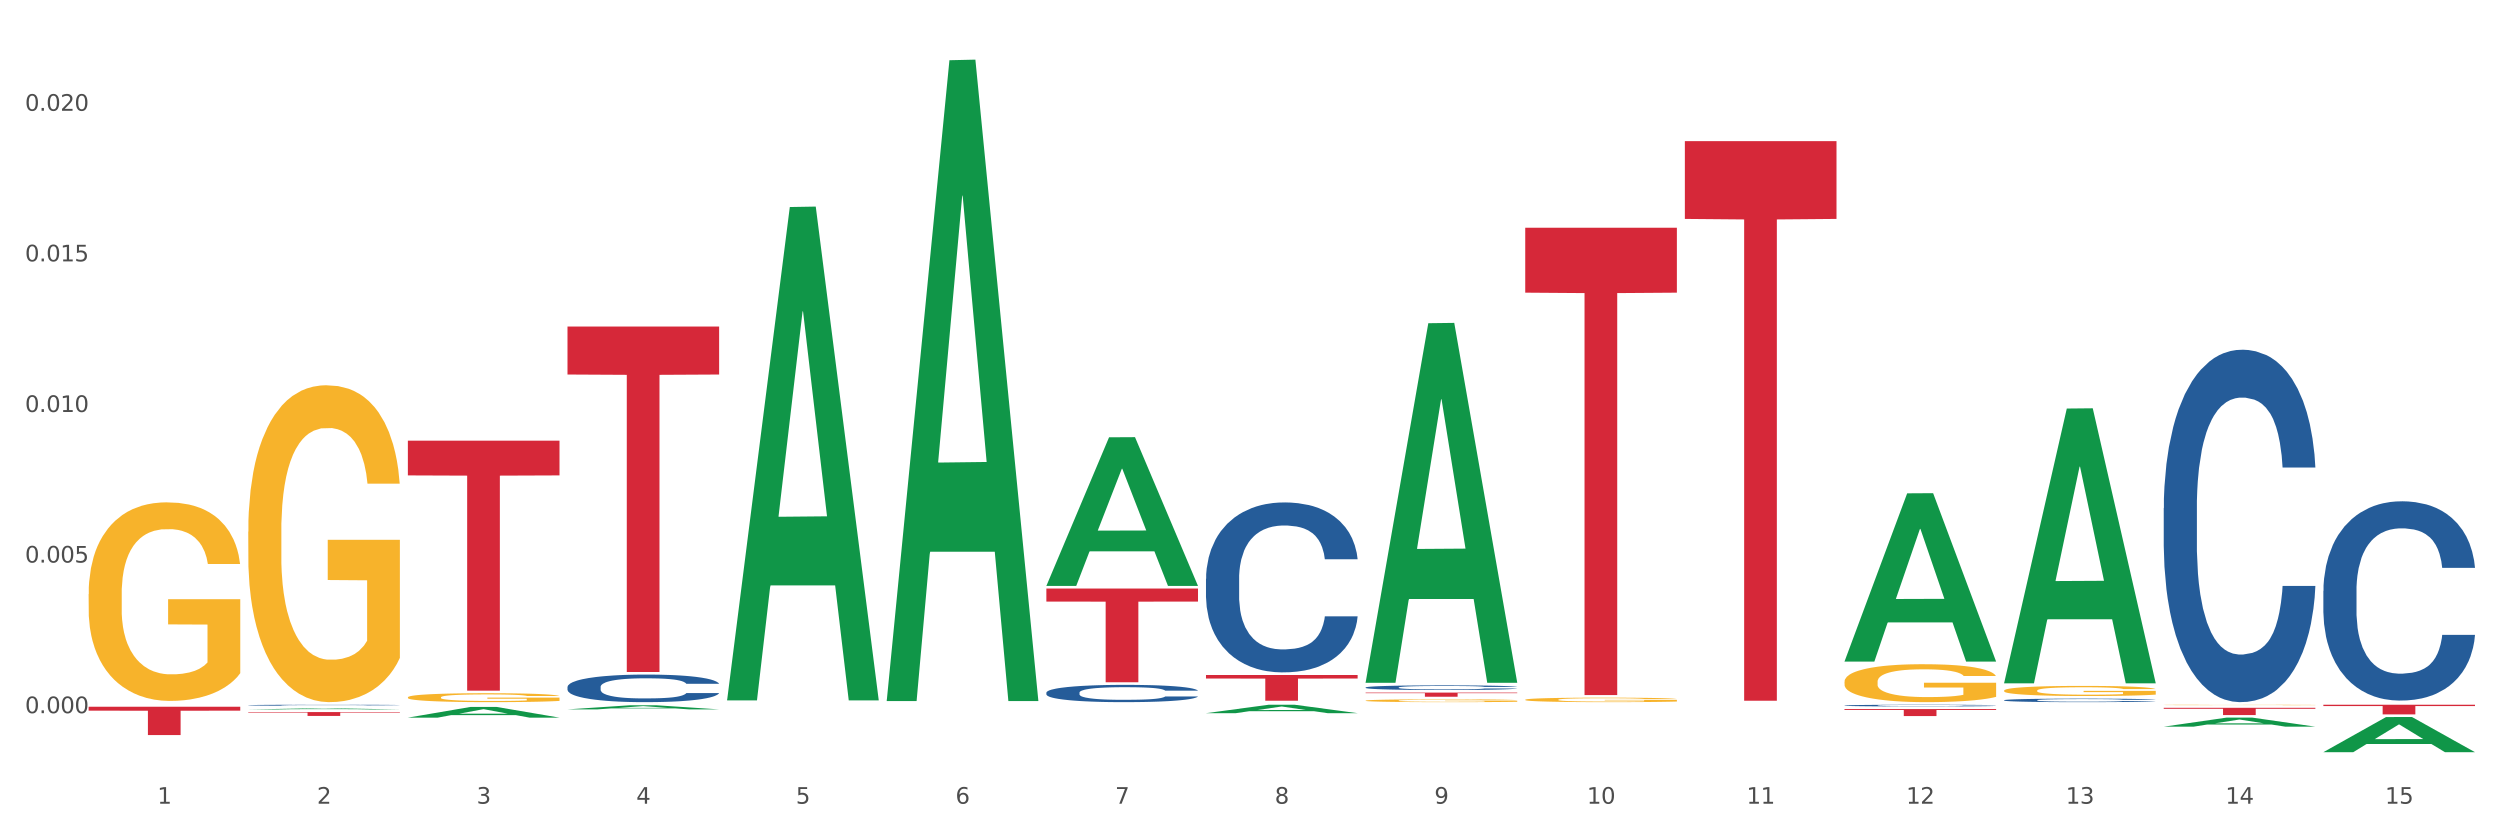 <?xml version="1.0" encoding="utf-8" standalone="no"?>
<!DOCTYPE svg PUBLIC "-//W3C//DTD SVG 1.1//EN"
  "http://www.w3.org/Graphics/SVG/1.1/DTD/svg11.dtd">
<svg xmlns:xlink="http://www.w3.org/1999/xlink" width="1080pt" height="360pt" viewBox="0 0 1080 360" xmlns="http://www.w3.org/2000/svg" version="1.1">
 <rect x="0" y="0" width="1080" height="360" fill="#333333" stroke="none"/>
 <defs>
  <style type="text/css">*{stroke-linejoin: round; stroke-linecap: butt}</style>
 </defs>
 <g id="figure_1">
  <g id="patch_1">
   <path d="M 0 360 
L 1080 360 
L 1080 0 
L 0 0 
z
" style="fill: #ffffff; stroke: #ffffff; stroke-linejoin: miter"/>
  </g>
  <g id="axes_1">
   <g id="matplotlib.axis_1">
    <g id="xtick_1">
     <g id="text_1">
      <!-- 1 -->
      <g style="fill: #4d4d4d" transform="translate(67.984 347.204) scale(0.096 -0.096)">
       <defs>
        <path id="DejaVuSans-31" d="M 794 531 
L 1825 531 
L 1825 4091 
L 703 3866 
L 703 4441 
L 1819 4666 
L 2450 4666 
L 2450 531 
L 3481 531 
L 3481 0 
L 794 0 
L 794 531 
z
" transform="scale(0.016)"/>
       </defs>
       <use xlink:href="#DejaVuSans-31"/>
      </g>
     </g>
    </g>
    <g id="xtick_2">
     <g id="text_2">
      <!-- 2 -->
      <g style="fill: #4d4d4d" transform="translate(136.942 347.204) scale(0.096 -0.096)">
       <defs>
        <path id="DejaVuSans-32" d="M 1228 531 
L 3431 531 
L 3431 0 
L 469 0 
L 469 531 
Q 828 903 1448 1529 
Q 2069 2156 2228 2338 
Q 2531 2678 2651 2914 
Q 2772 3150 2772 3378 
Q 2772 3750 2511 3984 
Q 2250 4219 1831 4219 
Q 1534 4219 1204 4116 
Q 875 4013 500 3803 
L 500 4441 
Q 881 4594 1212 4672 
Q 1544 4750 1819 4750 
Q 2544 4750 2975 4387 
Q 3406 4025 3406 3419 
Q 3406 3131 3298 2873 
Q 3191 2616 2906 2266 
Q 2828 2175 2409 1742 
Q 1991 1309 1228 531 
z
" transform="scale(0.016)"/>
       </defs>
       <use xlink:href="#DejaVuSans-32"/>
      </g>
     </g>
    </g>
    <g id="xtick_3">
     <g id="text_3">
      <!-- 3 -->
      <g style="fill: #4d4d4d" transform="translate(205.899 347.204) scale(0.096 -0.096)">
       <defs>
        <path id="DejaVuSans-33" d="M 2597 2516 
Q 3050 2419 3304 2112 
Q 3559 1806 3559 1356 
Q 3559 666 3084 287 
Q 2609 -91 1734 -91 
Q 1441 -91 1130 -33 
Q 819 25 488 141 
L 488 750 
Q 750 597 1062 519 
Q 1375 441 1716 441 
Q 2309 441 2620 675 
Q 2931 909 2931 1356 
Q 2931 1769 2642 2001 
Q 2353 2234 1838 2234 
L 1294 2234 
L 1294 2753 
L 1863 2753 
Q 2328 2753 2575 2939 
Q 2822 3125 2822 3475 
Q 2822 3834 2567 4026 
Q 2313 4219 1838 4219 
Q 1578 4219 1281 4162 
Q 984 4106 628 3988 
L 628 4550 
Q 988 4650 1302 4700 
Q 1616 4750 1894 4750 
Q 2613 4750 3031 4423 
Q 3450 4097 3450 3541 
Q 3450 3153 3228 2886 
Q 3006 2619 2597 2516 
z
" transform="scale(0.016)"/>
       </defs>
       <use xlink:href="#DejaVuSans-33"/>
      </g>
     </g>
    </g>
    <g id="xtick_4">
     <g id="text_4">
      <!-- 4 -->
      <g style="fill: #4d4d4d" transform="translate(274.857 347.204) scale(0.096 -0.096)">
       <defs>
        <path id="DejaVuSans-34" d="M 2419 4116 
L 825 1625 
L 2419 1625 
L 2419 4116 
z
M 2253 4666 
L 3047 4666 
L 3047 1625 
L 3713 1625 
L 3713 1100 
L 3047 1100 
L 3047 0 
L 2419 0 
L 2419 1100 
L 313 1100 
L 313 1709 
L 2253 4666 
z
" transform="scale(0.016)"/>
       </defs>
       <use xlink:href="#DejaVuSans-34"/>
      </g>
     </g>
    </g>
    <g id="xtick_5">
     <g id="text_5">
      <!-- 5 -->
      <g style="fill: #4d4d4d" transform="translate(343.815 347.204) scale(0.096 -0.096)">
       <defs>
        <path id="DejaVuSans-35" d="M 691 4666 
L 3169 4666 
L 3169 4134 
L 1269 4134 
L 1269 2991 
Q 1406 3038 1543 3061 
Q 1681 3084 1819 3084 
Q 2600 3084 3056 2656 
Q 3513 2228 3513 1497 
Q 3513 744 3044 326 
Q 2575 -91 1722 -91 
Q 1428 -91 1123 -41 
Q 819 9 494 109 
L 494 744 
Q 775 591 1075 516 
Q 1375 441 1709 441 
Q 2250 441 2565 725 
Q 2881 1009 2881 1497 
Q 2881 1984 2565 2268 
Q 2250 2553 1709 2553 
Q 1456 2553 1204 2497 
Q 953 2441 691 2322 
L 691 4666 
z
" transform="scale(0.016)"/>
       </defs>
       <use xlink:href="#DejaVuSans-35"/>
      </g>
     </g>
    </g>
    <g id="xtick_6">
     <g id="text_6">
      <!-- 6 -->
      <g style="fill: #4d4d4d" transform="translate(412.772 347.204) scale(0.096 -0.096)">
       <defs>
        <path id="DejaVuSans-36" d="M 2113 2584 
Q 1688 2584 1439 2293 
Q 1191 2003 1191 1497 
Q 1191 994 1439 701 
Q 1688 409 2113 409 
Q 2538 409 2786 701 
Q 3034 994 3034 1497 
Q 3034 2003 2786 2293 
Q 2538 2584 2113 2584 
z
M 3366 4563 
L 3366 3988 
Q 3128 4100 2886 4159 
Q 2644 4219 2406 4219 
Q 1781 4219 1451 3797 
Q 1122 3375 1075 2522 
Q 1259 2794 1537 2939 
Q 1816 3084 2150 3084 
Q 2853 3084 3261 2657 
Q 3669 2231 3669 1497 
Q 3669 778 3244 343 
Q 2819 -91 2113 -91 
Q 1303 -91 875 529 
Q 447 1150 447 2328 
Q 447 3434 972 4092 
Q 1497 4750 2381 4750 
Q 2619 4750 2861 4703 
Q 3103 4656 3366 4563 
z
" transform="scale(0.016)"/>
       </defs>
       <use xlink:href="#DejaVuSans-36"/>
      </g>
     </g>
    </g>
    <g id="xtick_7">
     <g id="text_7">
      <!-- 7 -->
      <g style="fill: #4d4d4d" transform="translate(481.73 347.204) scale(0.096 -0.096)">
       <defs>
        <path id="DejaVuSans-37" d="M 525 4666 
L 3525 4666 
L 3525 4397 
L 1831 0 
L 1172 0 
L 2766 4134 
L 525 4134 
L 525 4666 
z
" transform="scale(0.016)"/>
       </defs>
       <use xlink:href="#DejaVuSans-37"/>
      </g>
     </g>
    </g>
    <g id="xtick_8">
     <g id="text_8">
      <!-- 8 -->
      <g style="fill: #4d4d4d" transform="translate(550.688 347.204) scale(0.096 -0.096)">
       <defs>
        <path id="DejaVuSans-38" d="M 2034 2216 
Q 1584 2216 1326 1975 
Q 1069 1734 1069 1313 
Q 1069 891 1326 650 
Q 1584 409 2034 409 
Q 2484 409 2743 651 
Q 3003 894 3003 1313 
Q 3003 1734 2745 1975 
Q 2488 2216 2034 2216 
z
M 1403 2484 
Q 997 2584 770 2862 
Q 544 3141 544 3541 
Q 544 4100 942 4425 
Q 1341 4750 2034 4750 
Q 2731 4750 3128 4425 
Q 3525 4100 3525 3541 
Q 3525 3141 3298 2862 
Q 3072 2584 2669 2484 
Q 3125 2378 3379 2068 
Q 3634 1759 3634 1313 
Q 3634 634 3220 271 
Q 2806 -91 2034 -91 
Q 1263 -91 848 271 
Q 434 634 434 1313 
Q 434 1759 690 2068 
Q 947 2378 1403 2484 
z
M 1172 3481 
Q 1172 3119 1398 2916 
Q 1625 2713 2034 2713 
Q 2441 2713 2670 2916 
Q 2900 3119 2900 3481 
Q 2900 3844 2670 4047 
Q 2441 4250 2034 4250 
Q 1625 4250 1398 4047 
Q 1172 3844 1172 3481 
z
" transform="scale(0.016)"/>
       </defs>
       <use xlink:href="#DejaVuSans-38"/>
      </g>
     </g>
    </g>
    <g id="xtick_9">
     <g id="text_9">
      <!-- 9 -->
      <g style="fill: #4d4d4d" transform="translate(619.645 347.204) scale(0.096 -0.096)">
       <defs>
        <path id="DejaVuSans-39" d="M 703 97 
L 703 672 
Q 941 559 1184 500 
Q 1428 441 1663 441 
Q 2288 441 2617 861 
Q 2947 1281 2994 2138 
Q 2813 1869 2534 1725 
Q 2256 1581 1919 1581 
Q 1219 1581 811 2004 
Q 403 2428 403 3163 
Q 403 3881 828 4315 
Q 1253 4750 1959 4750 
Q 2769 4750 3195 4129 
Q 3622 3509 3622 2328 
Q 3622 1225 3098 567 
Q 2575 -91 1691 -91 
Q 1453 -91 1209 -44 
Q 966 3 703 97 
z
M 1959 2075 
Q 2384 2075 2632 2365 
Q 2881 2656 2881 3163 
Q 2881 3666 2632 3958 
Q 2384 4250 1959 4250 
Q 1534 4250 1286 3958 
Q 1038 3666 1038 3163 
Q 1038 2656 1286 2365 
Q 1534 2075 1959 2075 
z
" transform="scale(0.016)"/>
       </defs>
       <use xlink:href="#DejaVuSans-39"/>
      </g>
     </g>
    </g>
    <g id="xtick_10">
     <g id="text_10">
      <!-- 10 -->
      <g style="fill: #4d4d4d" transform="translate(685.549 347.204) scale(0.096 -0.096)">
       <defs>
        <path id="DejaVuSans-30" d="M 2034 4250 
Q 1547 4250 1301 3770 
Q 1056 3291 1056 2328 
Q 1056 1369 1301 889 
Q 1547 409 2034 409 
Q 2525 409 2770 889 
Q 3016 1369 3016 2328 
Q 3016 3291 2770 3770 
Q 2525 4250 2034 4250 
z
M 2034 4750 
Q 2819 4750 3233 4129 
Q 3647 3509 3647 2328 
Q 3647 1150 3233 529 
Q 2819 -91 2034 -91 
Q 1250 -91 836 529 
Q 422 1150 422 2328 
Q 422 3509 836 4129 
Q 1250 4750 2034 4750 
z
" transform="scale(0.016)"/>
       </defs>
       <use xlink:href="#DejaVuSans-31"/>
       <use xlink:href="#DejaVuSans-30" transform="translate(63.623 0)"/>
      </g>
     </g>
    </g>
    <g id="xtick_11">
     <g id="text_11">
      <!-- 11 -->
      <g style="fill: #4d4d4d" transform="translate(754.506 347.204) scale(0.096 -0.096)">
       <use xlink:href="#DejaVuSans-31"/>
       <use xlink:href="#DejaVuSans-31" transform="translate(63.623 0)"/>
      </g>
     </g>
    </g>
    <g id="xtick_12">
     <g id="text_12">
      <!-- 12 -->
      <g style="fill: #4d4d4d" transform="translate(823.464 347.204) scale(0.096 -0.096)">
       <use xlink:href="#DejaVuSans-31"/>
       <use xlink:href="#DejaVuSans-32" transform="translate(63.623 0)"/>
      </g>
     </g>
    </g>
    <g id="xtick_13">
     <g id="text_13">
      <!-- 13 -->
      <g style="fill: #4d4d4d" transform="translate(892.422 347.204) scale(0.096 -0.096)">
       <use xlink:href="#DejaVuSans-31"/>
       <use xlink:href="#DejaVuSans-33" transform="translate(63.623 0)"/>
      </g>
     </g>
    </g>
    <g id="xtick_14">
     <g id="text_14">
      <!-- 14 -->
      <g style="fill: #4d4d4d" transform="translate(961.379 347.204) scale(0.096 -0.096)">
       <use xlink:href="#DejaVuSans-31"/>
       <use xlink:href="#DejaVuSans-34" transform="translate(63.623 0)"/>
      </g>
     </g>
    </g>
    <g id="xtick_15">
     <g id="text_15">
      <!-- 15 -->
      <g style="fill: #4d4d4d" transform="translate(1030.337 347.204) scale(0.096 -0.096)">
       <use xlink:href="#DejaVuSans-31"/>
       <use xlink:href="#DejaVuSans-35" transform="translate(63.623 0)"/>
      </g>
     </g>
    </g>
    <g id="xtick_16"/>
    <g id="xtick_17"/>
    <g id="xtick_18"/>
    <g id="xtick_19"/>
    <g id="xtick_20"/>
    <g id="xtick_21"/>
    <g id="xtick_22"/>
    <g id="xtick_23"/>
    <g id="xtick_24"/>
    <g id="xtick_25"/>
    <g id="xtick_26"/>
    <g id="xtick_27"/>
    <g id="xtick_28"/>
    <g id="xtick_29"/>
   </g>
   <g id="matplotlib.axis_2">
    <g id="ytick_1">
     <g id="text_16">
      <!-- 0.000 -->
      <g style="fill: #4d4d4d" transform="translate(10.8 308.092) scale(0.096 -0.096)">
       <defs>
        <path id="DejaVuSans-2e" d="M 684 794 
L 1344 794 
L 1344 0 
L 684 0 
L 684 794 
z
" transform="scale(0.016)"/>
       </defs>
       <use xlink:href="#DejaVuSans-30"/>
       <use xlink:href="#DejaVuSans-2e" transform="translate(63.623 0)"/>
       <use xlink:href="#DejaVuSans-30" transform="translate(95.41 0)"/>
       <use xlink:href="#DejaVuSans-30" transform="translate(159.033 0)"/>
       <use xlink:href="#DejaVuSans-30" transform="translate(222.656 0)"/>
      </g>
     </g>
    </g>
    <g id="ytick_2">
     <g id="text_17">
      <!-- 0.005 -->
      <g style="fill: #4d4d4d" transform="translate(10.8 243.032) scale(0.096 -0.096)">
       <use xlink:href="#DejaVuSans-30"/>
       <use xlink:href="#DejaVuSans-2e" transform="translate(63.623 0)"/>
       <use xlink:href="#DejaVuSans-30" transform="translate(95.41 0)"/>
       <use xlink:href="#DejaVuSans-30" transform="translate(159.033 0)"/>
       <use xlink:href="#DejaVuSans-35" transform="translate(222.656 0)"/>
      </g>
     </g>
    </g>
    <g id="ytick_3">
     <g id="text_18">
      <!-- 0.010 -->
      <g style="fill: #4d4d4d" transform="translate(10.8 177.972) scale(0.096 -0.096)">
       <use xlink:href="#DejaVuSans-30"/>
       <use xlink:href="#DejaVuSans-2e" transform="translate(63.623 0)"/>
       <use xlink:href="#DejaVuSans-30" transform="translate(95.41 0)"/>
       <use xlink:href="#DejaVuSans-31" transform="translate(159.033 0)"/>
       <use xlink:href="#DejaVuSans-30" transform="translate(222.656 0)"/>
      </g>
     </g>
    </g>
    <g id="ytick_4">
     <g id="text_19">
      <!-- 0.015 -->
      <g style="fill: #4d4d4d" transform="translate(10.8 112.912) scale(0.096 -0.096)">
       <use xlink:href="#DejaVuSans-30"/>
       <use xlink:href="#DejaVuSans-2e" transform="translate(63.623 0)"/>
       <use xlink:href="#DejaVuSans-30" transform="translate(95.41 0)"/>
       <use xlink:href="#DejaVuSans-31" transform="translate(159.033 0)"/>
       <use xlink:href="#DejaVuSans-35" transform="translate(222.656 0)"/>
      </g>
     </g>
    </g>
    <g id="ytick_5">
     <g id="text_20">
      <!-- 0.020 -->
      <g style="fill: #4d4d4d" transform="translate(10.8 47.852) scale(0.096 -0.096)">
       <use xlink:href="#DejaVuSans-30"/>
       <use xlink:href="#DejaVuSans-2e" transform="translate(63.623 0)"/>
       <use xlink:href="#DejaVuSans-30" transform="translate(95.41 0)"/>
       <use xlink:href="#DejaVuSans-32" transform="translate(159.033 0)"/>
       <use xlink:href="#DejaVuSans-30" transform="translate(222.656 0)"/>
      </g>
     </g>
    </g>
    <g id="ytick_6"/>
    <g id="ytick_7"/>
    <g id="ytick_8"/>
    <g id="ytick_9"/>
   </g>
   <g id="PolyCollection_1">
    <path d="M 107.241 306.483 
L 107.308 306.483 
L 134.323 306.005 
L 145.533 306.005 
L 172.75 306.484 
L 159.784 306.484 
L 153.908 306.372 
L 126.016 306.372 
L 125.813 306.374 
L 120.14 306.484 
L 107.241 306.484 
L 107.241 306.483 
L 129.527 306.306 
L 150.396 306.305 
L 140.063 306.107 
L 139.928 306.106 
L 139.793 306.108 
L 129.46 306.305 
L 129.527 306.306 
L 107.241 306.483 
z
" clip-path="url(#pf096a91c5f)" style="fill: #109648"/>
    <path d="M 107.241 229.687 
L 107.318 229.562 
L 107.318 225.061 
L 107.473 221.185 
L 108.246 211.808 
L 109.406 204.056 
L 110.257 199.93 
L 111.108 196.554 
L 112.113 193.178 
L 113.351 189.677 
L 115.594 184.551 
L 116.986 181.925 
L 118.687 179.175 
L 121.781 175.174 
L 124.024 172.923 
L 126.344 171.048 
L 130.134 168.797 
L 132.609 167.797 
L 135.239 167.047 
L 138.41 166.547 
L 140.808 166.422 
L 146.067 166.797 
L 150.553 167.922 
L 152.719 168.797 
L 155.503 170.298 
L 156.972 171.298 
L 159.37 173.298 
L 161.845 175.924 
L 163.547 178.174 
L 166.099 182.426 
L 168.032 186.677 
L 169.811 191.928 
L 170.74 195.554 
L 171.436 198.93 
L 172.054 202.806 
L 172.673 208.932 
L 158.751 208.932 
L 158.21 204.556 
L 157.359 200.43 
L 156.122 196.429 
L 155.039 193.928 
L 153.183 190.803 
L 151.481 188.802 
L 149.702 187.302 
L 147.537 186.051 
L 145.835 185.426 
L 143.437 184.926 
L 138.719 185.051 
L 135.548 186.051 
L 133.383 187.302 
L 131.991 188.427 
L 130.753 189.677 
L 129.361 191.428 
L 127.737 194.053 
L 126.576 196.429 
L 125.416 199.43 
L 124.488 202.43 
L 123.637 205.931 
L 122.941 209.682 
L 122.4 213.558 
L 121.936 218.309 
L 121.549 226.186 
L 121.549 243.316 
L 121.704 247.191 
L 122.091 252.318 
L 122.555 256.194 
L 123.328 260.82 
L 124.024 263.946 
L 125.339 268.447 
L 126.809 272.198 
L 127.969 274.573 
L 129.129 276.574 
L 131.14 279.324 
L 133.383 281.575 
L 135.316 282.95 
L 137.946 284.201 
L 139.725 284.701 
L 141.272 284.951 
L 145.062 284.951 
L 147.769 284.576 
L 150.785 283.7 
L 153.105 282.575 
L 155.039 281.2 
L 157.204 278.949 
L 158.597 276.824 
L 158.597 250.692 
L 141.581 250.567 
L 141.581 233.188 
L 172.75 233.188 
L 172.75 284.201 
L 171.436 286.826 
L 169.966 289.202 
L 168.419 291.327 
L 166.099 293.953 
L 163.315 296.454 
L 160.84 298.204 
L 158.21 299.704 
L 155.116 301.08 
L 151.094 302.33 
L 148.619 302.83 
L 145.526 303.205 
L 141.89 303.33 
L 138.719 303.08 
L 135.626 302.455 
L 132.377 301.33 
L 129.206 299.704 
L 126.809 298.079 
L 124.411 296.079 
L 121.859 293.453 
L 119.848 290.952 
L 118.301 288.702 
L 116.599 285.826 
L 114.743 282.075 
L 113.351 278.699 
L 112.113 275.198 
L 110.798 270.697 
L 109.87 266.821 
L 108.942 261.945 
L 108.401 258.319 
L 107.782 252.693 
L 107.318 244.816 
L 107.241 229.687 
z
" clip-path="url(#pf096a91c5f)" style="fill: #f7b32b"/>
    <path d="M 176.198 301.253 
L 176.276 301.25 
L 176.276 301.123 
L 176.43 301.014 
L 177.204 300.749 
L 178.364 300.531 
L 179.215 300.414 
L 180.065 300.319 
L 181.071 300.224 
L 182.308 300.125 
L 184.551 299.981 
L 185.944 299.907 
L 187.645 299.829 
L 190.739 299.716 
L 192.982 299.653 
L 195.302 299.6 
L 199.092 299.536 
L 201.567 299.508 
L 204.197 299.487 
L 207.368 299.473 
L 209.765 299.469 
L 215.025 299.48 
L 219.511 299.512 
L 221.676 299.536 
L 224.461 299.579 
L 225.93 299.607 
L 228.328 299.663 
L 230.803 299.737 
L 232.504 299.801 
L 235.057 299.921 
L 236.99 300.041 
L 238.769 300.189 
L 239.697 300.291 
L 240.393 300.386 
L 241.012 300.495 
L 241.631 300.668 
L 227.709 300.668 
L 227.168 300.545 
L 226.317 300.428 
L 225.079 300.316 
L 223.996 300.245 
L 222.14 300.157 
L 220.439 300.1 
L 218.66 300.058 
L 216.494 300.023 
L 214.793 300.005 
L 212.395 299.991 
L 207.677 299.995 
L 204.506 300.023 
L 202.34 300.058 
L 200.948 300.09 
L 199.711 300.125 
L 198.319 300.175 
L 196.694 300.249 
L 195.534 300.316 
L 194.374 300.4 
L 193.446 300.485 
L 192.595 300.584 
L 191.899 300.689 
L 191.358 300.799 
L 190.894 300.933 
L 190.507 301.155 
L 190.507 301.638 
L 190.662 301.747 
L 191.048 301.892 
L 191.512 302.001 
L 192.286 302.131 
L 192.982 302.22 
L 194.297 302.347 
L 195.766 302.452 
L 196.926 302.519 
L 198.086 302.576 
L 200.097 302.653 
L 202.34 302.717 
L 204.274 302.756 
L 206.904 302.791 
L 208.683 302.805 
L 210.229 302.812 
L 214.019 302.812 
L 216.726 302.801 
L 219.743 302.777 
L 222.063 302.745 
L 223.996 302.706 
L 226.162 302.643 
L 227.554 302.583 
L 227.554 301.846 
L 210.539 301.842 
L 210.539 301.352 
L 241.708 301.352 
L 241.708 302.791 
L 240.393 302.865 
L 238.924 302.932 
L 237.377 302.992 
L 235.057 303.066 
L 232.272 303.136 
L 229.797 303.186 
L 227.168 303.228 
L 224.074 303.267 
L 220.052 303.302 
L 217.577 303.316 
L 214.483 303.327 
L 210.848 303.33 
L 207.677 303.323 
L 204.583 303.306 
L 201.335 303.274 
L 198.164 303.228 
L 195.766 303.182 
L 193.369 303.126 
L 190.816 303.052 
L 188.805 302.981 
L 187.258 302.918 
L 185.557 302.837 
L 183.701 302.731 
L 182.308 302.636 
L 181.071 302.537 
L 179.756 302.41 
L 178.828 302.301 
L 177.9 302.163 
L 177.358 302.061 
L 176.74 301.902 
L 176.276 301.68 
L 176.198 301.253 
z
" clip-path="url(#pf096a91c5f)" style="fill: #f7b32b"/>
    <path d="M 658.902 302.283 
L 658.979 302.281 
L 658.979 302.217 
L 659.134 302.162 
L 659.907 302.029 
L 661.068 301.919 
L 661.918 301.86 
L 662.769 301.812 
L 663.775 301.764 
L 665.012 301.714 
L 667.255 301.641 
L 668.647 301.604 
L 670.349 301.565 
L 673.442 301.508 
L 675.685 301.476 
L 678.006 301.449 
L 681.796 301.417 
L 684.271 301.403 
L 686.9 301.392 
L 690.071 301.385 
L 692.469 301.383 
L 697.728 301.389 
L 702.214 301.405 
L 704.38 301.417 
L 707.164 301.439 
L 708.634 301.453 
L 711.031 301.481 
L 713.506 301.519 
L 715.208 301.551 
L 717.76 301.611 
L 719.694 301.671 
L 721.473 301.746 
L 722.401 301.798 
L 723.097 301.846 
L 723.716 301.901 
L 724.334 301.988 
L 710.413 301.988 
L 709.871 301.926 
L 709.02 301.867 
L 707.783 301.81 
L 706.7 301.775 
L 704.844 301.73 
L 703.142 301.702 
L 701.363 301.68 
L 699.198 301.663 
L 697.496 301.654 
L 695.099 301.647 
L 690.381 301.648 
L 687.21 301.663 
L 685.044 301.68 
L 683.652 301.696 
L 682.414 301.714 
L 681.022 301.739 
L 679.398 301.776 
L 678.238 301.81 
L 677.078 301.853 
L 676.149 301.895 
L 675.299 301.945 
L 674.603 301.999 
L 674.061 302.054 
L 673.597 302.121 
L 673.21 302.233 
L 673.21 302.477 
L 673.365 302.532 
L 673.752 302.605 
L 674.216 302.66 
L 674.989 302.726 
L 675.685 302.77 
L 677 302.834 
L 678.47 302.888 
L 679.63 302.921 
L 680.79 302.95 
L 682.801 302.989 
L 685.044 303.021 
L 686.978 303.041 
L 689.607 303.058 
L 691.386 303.065 
L 692.933 303.069 
L 696.723 303.069 
L 699.43 303.064 
L 702.446 303.051 
L 704.767 303.035 
L 706.7 303.016 
L 708.866 302.984 
L 710.258 302.953 
L 710.258 302.582 
L 693.242 302.58 
L 693.242 302.333 
L 724.412 302.333 
L 724.412 303.058 
L 723.097 303.096 
L 721.627 303.129 
L 720.08 303.16 
L 717.76 303.197 
L 714.976 303.233 
L 712.501 303.257 
L 709.871 303.279 
L 706.777 303.298 
L 702.756 303.316 
L 700.281 303.323 
L 697.187 303.329 
L 693.552 303.33 
L 690.381 303.327 
L 687.287 303.318 
L 684.039 303.302 
L 680.867 303.279 
L 678.47 303.256 
L 676.072 303.227 
L 673.52 303.19 
L 671.509 303.154 
L 669.962 303.122 
L 668.26 303.081 
L 666.404 303.028 
L 665.012 302.98 
L 663.775 302.93 
L 662.46 302.866 
L 661.532 302.811 
L 660.603 302.742 
L 660.062 302.69 
L 659.443 302.61 
L 658.979 302.498 
L 658.902 302.283 
z
" clip-path="url(#pf096a91c5f)" style="fill: #f7b32b"/>
    <path d="M 796.817 294.513 
L 796.895 294.498 
L 796.895 293.959 
L 797.049 293.495 
L 797.823 292.373 
L 798.983 291.445 
L 799.834 290.951 
L 800.684 290.546 
L 801.69 290.142 
L 802.927 289.723 
L 805.17 289.109 
L 806.563 288.795 
L 808.264 288.466 
L 811.358 287.987 
L 813.601 287.717 
L 815.921 287.493 
L 819.711 287.223 
L 822.186 287.103 
L 824.816 287.014 
L 827.987 286.954 
L 830.384 286.939 
L 835.644 286.984 
L 840.129 287.118 
L 842.295 287.223 
L 845.079 287.403 
L 846.549 287.523 
L 848.947 287.762 
L 851.422 288.076 
L 853.123 288.346 
L 855.676 288.855 
L 857.609 289.364 
L 859.388 289.993 
L 860.316 290.427 
L 861.012 290.831 
L 861.631 291.295 
L 862.25 292.028 
L 848.328 292.028 
L 847.786 291.504 
L 846.936 291.011 
L 845.698 290.531 
L 844.615 290.232 
L 842.759 289.858 
L 841.058 289.618 
L 839.279 289.439 
L 837.113 289.289 
L 835.412 289.214 
L 833.014 289.154 
L 828.296 289.169 
L 825.125 289.289 
L 822.959 289.439 
L 821.567 289.573 
L 820.33 289.723 
L 818.937 289.933 
L 817.313 290.247 
L 816.153 290.531 
L 814.993 290.891 
L 814.065 291.25 
L 813.214 291.669 
L 812.518 292.118 
L 811.977 292.582 
L 811.512 293.151 
L 811.126 294.094 
L 811.126 296.145 
L 811.28 296.609 
L 811.667 297.223 
L 812.131 297.687 
L 812.905 298.241 
L 813.601 298.615 
L 814.916 299.154 
L 816.385 299.603 
L 817.545 299.887 
L 818.705 300.127 
L 820.716 300.456 
L 822.959 300.726 
L 824.893 300.89 
L 827.523 301.04 
L 829.301 301.1 
L 830.848 301.13 
L 834.638 301.13 
L 837.345 301.085 
L 840.362 300.98 
L 842.682 300.845 
L 844.615 300.681 
L 846.781 300.411 
L 848.173 300.157 
L 848.173 297.028 
L 831.158 297.013 
L 831.158 294.932 
L 862.327 294.932 
L 862.327 301.04 
L 861.012 301.354 
L 859.543 301.639 
L 857.996 301.893 
L 855.676 302.208 
L 852.891 302.507 
L 850.416 302.717 
L 847.786 302.896 
L 844.693 303.061 
L 840.671 303.211 
L 838.196 303.27 
L 835.102 303.315 
L 831.467 303.33 
L 828.296 303.3 
L 825.202 303.226 
L 821.954 303.091 
L 818.783 302.896 
L 816.385 302.702 
L 813.987 302.462 
L 811.435 302.148 
L 809.424 301.848 
L 807.877 301.579 
L 806.176 301.235 
L 804.32 300.786 
L 802.927 300.381 
L 801.69 299.962 
L 800.375 299.423 
L 799.447 298.959 
L 798.519 298.375 
L 797.977 297.941 
L 797.359 297.268 
L 796.895 296.325 
L 796.817 294.513 
z
" clip-path="url(#pf096a91c5f)" style="fill: #f7b32b"/>
    <path d="M 865.775 298.332 
L 865.852 298.328 
L 865.852 298.184 
L 866.007 298.06 
L 866.78 297.76 
L 867.941 297.513 
L 868.791 297.381 
L 869.642 297.273 
L 870.648 297.165 
L 871.885 297.053 
L 874.128 296.889 
L 875.52 296.805 
L 877.222 296.717 
L 880.315 296.589 
L 882.558 296.517 
L 884.879 296.457 
L 888.669 296.385 
L 891.144 296.353 
L 893.773 296.329 
L 896.944 296.313 
L 899.342 296.309 
L 904.601 296.321 
L 909.087 296.357 
L 911.253 296.385 
L 914.037 296.433 
L 915.507 296.465 
L 917.904 296.529 
L 920.379 296.613 
L 922.081 296.685 
L 924.633 296.821 
L 926.567 296.957 
L 928.346 297.125 
L 929.274 297.241 
L 929.97 297.349 
L 930.589 297.473 
L 931.207 297.668 
L 917.286 297.668 
L 916.744 297.529 
L 915.893 297.397 
L 914.656 297.269 
L 913.573 297.189 
L 911.717 297.089 
L 910.015 297.025 
L 908.236 296.977 
L 906.071 296.937 
L 904.369 296.917 
L 901.972 296.901 
L 897.254 296.905 
L 894.083 296.937 
L 891.917 296.977 
L 890.525 297.013 
L 889.287 297.053 
L 887.895 297.109 
L 886.271 297.193 
L 885.111 297.269 
L 883.951 297.365 
L 883.022 297.461 
L 882.172 297.573 
L 881.476 297.692 
L 880.934 297.816 
L 880.47 297.968 
L 880.083 298.22 
L 880.083 298.768 
L 880.238 298.892 
L 880.625 299.056 
L 881.089 299.179 
L 881.862 299.327 
L 882.558 299.427 
L 883.873 299.571 
L 885.343 299.691 
L 886.503 299.767 
L 887.663 299.831 
L 889.674 299.919 
L 891.917 299.991 
L 893.851 300.035 
L 896.48 300.075 
L 898.259 300.091 
L 899.806 300.099 
L 903.596 300.099 
L 906.303 300.087 
L 909.319 300.059 
L 911.639 300.023 
L 913.573 299.979 
L 915.739 299.907 
L 917.131 299.839 
L 917.131 299.004 
L 900.115 299 
L 900.115 298.444 
L 931.285 298.444 
L 931.285 300.075 
L 929.97 300.159 
L 928.5 300.235 
L 926.953 300.303 
L 924.633 300.387 
L 921.849 300.467 
L 919.374 300.523 
L 916.744 300.571 
L 913.65 300.615 
L 909.629 300.655 
L 907.154 300.67 
L 904.06 300.682 
L 900.425 300.686 
L 897.254 300.678 
L 894.16 300.659 
L 890.911 300.623 
L 887.74 300.571 
L 885.343 300.519 
L 882.945 300.455 
L 880.393 300.371 
L 878.382 300.291 
L 876.835 300.219 
L 875.133 300.127 
L 873.277 300.007 
L 871.885 299.899 
L 870.648 299.787 
L 869.333 299.643 
L 868.405 299.519 
L 867.476 299.363 
L 866.935 299.247 
L 866.316 299.068 
L 865.852 298.816 
L 865.775 298.332 
z
" clip-path="url(#pf096a91c5f)" style="fill: #f7b32b"/>
    <path d="M 934.733 304.538 
L 934.81 304.537 
L 934.81 304.531 
L 934.965 304.525 
L 935.738 304.512 
L 936.898 304.5 
L 937.749 304.494 
L 938.6 304.489 
L 939.605 304.484 
L 940.843 304.479 
L 943.086 304.472 
L 944.478 304.468 
L 946.179 304.464 
L 949.273 304.458 
L 951.516 304.455 
L 953.836 304.452 
L 957.626 304.449 
L 960.101 304.447 
L 962.731 304.446 
L 965.902 304.445 
L 968.3 304.445 
L 973.559 304.446 
L 978.045 304.447 
L 980.21 304.449 
L 982.995 304.451 
L 984.464 304.452 
L 986.862 304.455 
L 989.337 304.459 
L 991.038 304.462 
L 993.591 304.468 
L 995.524 304.475 
L 997.303 304.482 
L 998.231 304.488 
L 998.928 304.493 
L 999.546 304.498 
L 1000.165 304.507 
L 986.243 304.507 
L 985.702 304.501 
L 984.851 304.495 
L 983.614 304.489 
L 982.531 304.485 
L 980.674 304.481 
L 978.973 304.478 
L 977.194 304.476 
L 975.028 304.474 
L 973.327 304.473 
L 970.929 304.472 
L 966.211 304.472 
L 963.04 304.474 
L 960.875 304.476 
L 959.482 304.477 
L 958.245 304.479 
L 956.853 304.482 
L 955.229 304.486 
L 954.068 304.489 
L 952.908 304.493 
L 951.98 304.498 
L 951.129 304.503 
L 950.433 304.508 
L 949.892 304.514 
L 949.428 304.521 
L 949.041 304.533 
L 949.041 304.558 
L 949.196 304.563 
L 949.582 304.571 
L 950.047 304.576 
L 950.82 304.583 
L 951.516 304.588 
L 952.831 304.594 
L 954.3 304.6 
L 955.461 304.603 
L 956.621 304.606 
L 958.632 304.61 
L 960.875 304.614 
L 962.808 304.616 
L 965.438 304.617 
L 967.217 304.618 
L 968.764 304.619 
L 972.553 304.619 
L 975.26 304.618 
L 978.277 304.617 
L 980.597 304.615 
L 982.531 304.613 
L 984.696 304.61 
L 986.089 304.607 
L 986.089 304.568 
L 969.073 304.568 
L 969.073 304.543 
L 1000.242 304.543 
L 1000.242 304.617 
L 998.928 304.621 
L 997.458 304.625 
L 995.911 304.628 
L 993.591 304.632 
L 990.806 304.635 
L 988.331 304.638 
L 985.702 304.64 
L 982.608 304.642 
L 978.586 304.644 
L 976.111 304.645 
L 973.017 304.645 
L 969.382 304.645 
L 966.211 304.645 
L 963.118 304.644 
L 959.869 304.643 
L 956.698 304.64 
L 954.3 304.638 
L 951.903 304.635 
L 949.35 304.631 
L 947.34 304.627 
L 945.793 304.624 
L 944.091 304.62 
L 942.235 304.614 
L 940.843 304.609 
L 939.605 304.604 
L 938.29 304.598 
L 937.362 304.592 
L 936.434 304.585 
L 935.893 304.58 
L 935.274 304.571 
L 934.81 304.56 
L 934.733 304.538 
z
" clip-path="url(#pf096a91c5f)" style="fill: #f7b32b"/>
    <path d="M 176.198 190.367 
L 241.708 190.367 
L 241.708 205.374 
L 215.939 205.475 
L 215.939 298.355 
L 201.812 298.355 
L 201.812 205.475 
L 176.198 205.374 
L 176.198 190.469 
L 176.198 190.367 
z
" clip-path="url(#pf096a91c5f)" style="fill: #d62839"/>
    <path d="M 107.241 307.599 
L 172.75 307.599 
L 172.75 307.832 
L 146.981 307.833 
L 146.981 309.274 
L 132.855 309.274 
L 132.855 307.833 
L 107.241 307.832 
L 107.241 307.6 
L 107.241 307.599 
z
" clip-path="url(#pf096a91c5f)" style="fill: #d62839"/>
    <path d="M 38.283 305.318 
L 103.793 305.318 
L 103.793 307.016 
L 78.024 307.028 
L 78.024 317.537 
L 63.897 317.537 
L 63.897 307.028 
L 38.283 307.016 
L 38.283 305.33 
L 38.283 305.318 
z
" clip-path="url(#pf096a91c5f)" style="fill: #d62839"/>
    <path d="M 107.241 304.645 
L 107.318 304.645 
L 107.318 304.633 
L 107.55 304.618 
L 108.402 304.589 
L 109.486 304.568 
L 111.345 304.543 
L 112.351 304.532 
L 113.668 304.52 
L 116.378 304.501 
L 119.475 304.485 
L 121.644 304.476 
L 123.27 304.47 
L 126.909 304.46 
L 129 304.456 
L 131.168 304.452 
L 133.026 304.45 
L 136.124 304.447 
L 138.602 304.445 
L 141.467 304.445 
L 143.867 304.445 
L 147.042 304.447 
L 151.688 304.452 
L 153.469 304.455 
L 155.87 304.46 
L 158.348 304.466 
L 160.361 304.473 
L 162.684 304.482 
L 165.084 304.494 
L 167.407 304.51 
L 169.034 304.524 
L 170.35 304.539 
L 171.511 304.557 
L 172.363 304.577 
L 172.75 304.594 
L 158.58 304.594 
L 158.193 304.579 
L 157.418 304.563 
L 156.644 304.552 
L 155.792 304.543 
L 154.476 304.532 
L 153.314 304.526 
L 151.378 304.518 
L 149.597 304.513 
L 148.126 304.511 
L 146.345 304.508 
L 142.551 304.506 
L 139.841 304.506 
L 138.137 304.506 
L 136.046 304.508 
L 134.265 304.511 
L 132.175 304.516 
L 130.549 304.521 
L 128.922 304.528 
L 127.993 304.533 
L 126.599 304.542 
L 125.67 304.55 
L 124.431 304.562 
L 123.734 304.571 
L 122.495 304.594 
L 121.953 304.611 
L 121.721 304.623 
L 121.566 304.636 
L 121.566 304.7 
L 122.031 304.728 
L 122.418 304.74 
L 123.037 304.754 
L 124.199 304.772 
L 125.902 304.789 
L 127.683 304.802 
L 129.155 304.81 
L 130.549 304.815 
L 131.942 304.82 
L 133.646 304.824 
L 135.04 304.826 
L 137.13 304.829 
L 139.608 304.83 
L 141.544 304.83 
L 145.493 304.828 
L 147.274 304.826 
L 148.978 304.823 
L 150.836 304.819 
L 152.308 304.814 
L 153.159 304.81 
L 154.553 304.802 
L 155.637 304.794 
L 156.567 304.785 
L 157.186 304.777 
L 157.883 304.765 
L 158.425 304.751 
L 158.58 304.743 
L 172.75 304.743 
L 172.441 304.758 
L 171.899 304.772 
L 170.815 304.791 
L 169.963 304.802 
L 168.646 304.816 
L 167.253 304.827 
L 165.317 304.84 
L 163.536 304.849 
L 161.677 304.857 
L 159.664 304.865 
L 156.025 304.875 
L 154.708 304.878 
L 151.92 304.883 
L 149.752 304.885 
L 146.577 304.888 
L 143.325 304.89 
L 139.918 304.89 
L 136.898 304.889 
L 133.568 304.887 
L 131.478 304.885 
L 129.155 304.881 
L 126.444 304.875 
L 123.889 304.868 
L 121.489 304.86 
L 119.243 304.851 
L 117.152 304.84 
L 114.442 304.823 
L 112.429 304.806 
L 110.958 304.79 
L 109.951 304.776 
L 108.944 304.759 
L 108.402 304.748 
L 107.55 304.719 
L 107.241 304.693 
L 107.241 304.645 
z
" clip-path="url(#pf096a91c5f)" style="fill: #255c99"/>
    <path d="M 245.156 296.768 
L 245.233 296.757 
L 245.233 296.453 
L 245.466 296.039 
L 246.317 295.277 
L 247.402 294.701 
L 249.26 294.026 
L 250.267 293.743 
L 251.583 293.427 
L 254.293 292.916 
L 257.391 292.48 
L 259.559 292.241 
L 261.185 292.089 
L 264.824 291.817 
L 266.915 291.697 
L 269.083 291.599 
L 270.942 291.534 
L 274.039 291.458 
L 276.517 291.425 
L 279.382 291.414 
L 281.783 291.425 
L 284.957 291.468 
L 289.604 291.599 
L 291.385 291.675 
L 293.785 291.806 
L 296.263 291.98 
L 298.276 292.154 
L 300.599 292.404 
L 303 292.731 
L 305.323 293.144 
L 306.949 293.525 
L 308.265 293.928 
L 309.427 294.418 
L 310.279 294.951 
L 310.666 295.397 
L 296.495 295.397 
L 296.108 294.994 
L 295.334 294.559 
L 294.559 294.265 
L 293.708 294.026 
L 292.391 293.754 
L 291.23 293.58 
L 289.294 293.373 
L 287.513 293.242 
L 286.042 293.166 
L 284.261 293.101 
L 280.466 293.035 
L 277.756 293.035 
L 276.052 293.057 
L 273.962 293.112 
L 272.181 293.188 
L 270.09 293.318 
L 268.464 293.46 
L 266.838 293.645 
L 265.908 293.776 
L 264.515 294.015 
L 263.585 294.211 
L 262.346 294.548 
L 261.65 294.788 
L 260.411 295.408 
L 259.869 295.865 
L 259.636 296.181 
L 259.481 296.529 
L 259.481 298.226 
L 259.946 298.988 
L 260.333 299.315 
L 260.953 299.685 
L 262.114 300.164 
L 263.818 300.631 
L 265.599 300.969 
L 267.07 301.176 
L 268.464 301.328 
L 269.858 301.448 
L 271.561 301.556 
L 272.955 301.622 
L 275.046 301.687 
L 277.524 301.72 
L 279.46 301.72 
L 283.409 301.665 
L 285.19 301.611 
L 286.893 301.535 
L 288.752 301.415 
L 290.223 301.284 
L 291.075 301.186 
L 292.469 300.98 
L 293.553 300.762 
L 294.482 300.512 
L 295.101 300.294 
L 295.798 299.968 
L 296.34 299.598 
L 296.495 299.402 
L 310.666 299.402 
L 310.356 299.794 
L 309.814 300.174 
L 308.73 300.686 
L 307.878 300.98 
L 306.562 301.339 
L 305.168 301.644 
L 303.232 301.981 
L 301.451 302.231 
L 299.593 302.449 
L 297.579 302.645 
L 293.94 302.917 
L 292.623 302.993 
L 289.836 303.124 
L 287.668 303.2 
L 284.493 303.276 
L 281.241 303.319 
L 277.833 303.33 
L 274.813 303.309 
L 271.484 303.243 
L 269.393 303.178 
L 267.07 303.08 
L 264.36 302.928 
L 261.804 302.743 
L 259.404 302.525 
L 257.158 302.275 
L 255.068 301.992 
L 252.357 301.524 
L 250.344 301.067 
L 248.873 300.642 
L 247.866 300.283 
L 246.86 299.826 
L 246.317 299.511 
L 245.466 298.749 
L 245.156 298.041 
L 245.156 296.768 
z
" clip-path="url(#pf096a91c5f)" style="fill: #255c99"/>
    <path d="M 452.029 299.216 
L 452.106 299.209 
L 452.106 299.018 
L 452.339 298.759 
L 453.19 298.281 
L 454.275 297.919 
L 456.133 297.496 
L 457.14 297.319 
L 458.456 297.121 
L 461.166 296.8 
L 464.264 296.527 
L 466.432 296.377 
L 468.058 296.282 
L 471.697 296.111 
L 473.788 296.036 
L 475.956 295.975 
L 477.815 295.934 
L 480.912 295.886 
L 483.39 295.865 
L 486.255 295.859 
L 488.656 295.865 
L 491.83 295.893 
L 496.476 295.975 
L 498.257 296.022 
L 500.658 296.104 
L 503.136 296.213 
L 505.149 296.323 
L 507.472 296.48 
L 509.873 296.684 
L 512.196 296.944 
L 513.822 297.182 
L 515.138 297.435 
L 516.3 297.742 
L 517.152 298.076 
L 517.539 298.356 
L 503.368 298.356 
L 502.981 298.103 
L 502.207 297.831 
L 501.432 297.646 
L 500.581 297.496 
L 499.264 297.326 
L 498.103 297.216 
L 496.167 297.087 
L 494.386 297.005 
L 492.914 296.957 
L 491.133 296.916 
L 487.339 296.875 
L 484.629 296.875 
L 482.925 296.889 
L 480.835 296.923 
L 479.054 296.971 
L 476.963 297.053 
L 475.337 297.141 
L 473.711 297.257 
L 472.781 297.339 
L 471.388 297.489 
L 470.458 297.612 
L 469.219 297.824 
L 468.523 297.974 
L 467.284 298.363 
L 466.742 298.649 
L 466.509 298.847 
L 466.354 299.066 
L 466.354 300.13 
L 466.819 300.608 
L 467.206 300.812 
L 467.826 301.044 
L 468.987 301.345 
L 470.691 301.638 
L 472.472 301.85 
L 473.943 301.979 
L 475.337 302.075 
L 476.731 302.15 
L 478.434 302.218 
L 479.828 302.259 
L 481.919 302.3 
L 484.397 302.32 
L 486.333 302.32 
L 490.282 302.286 
L 492.063 302.252 
L 493.766 302.204 
L 495.625 302.129 
L 497.096 302.047 
L 497.948 301.986 
L 499.342 301.856 
L 500.426 301.72 
L 501.355 301.563 
L 501.974 301.427 
L 502.671 301.222 
L 503.213 300.99 
L 503.368 300.867 
L 517.539 300.867 
L 517.229 301.113 
L 516.687 301.351 
L 515.603 301.672 
L 514.751 301.856 
L 513.435 302.082 
L 512.041 302.273 
L 510.105 302.484 
L 508.324 302.641 
L 506.466 302.778 
L 504.452 302.9 
L 500.813 303.071 
L 499.496 303.119 
L 496.709 303.201 
L 494.541 303.248 
L 491.366 303.296 
L 488.114 303.323 
L 484.706 303.33 
L 481.686 303.317 
L 478.357 303.276 
L 476.266 303.235 
L 473.943 303.173 
L 471.233 303.078 
L 468.677 302.962 
L 466.277 302.825 
L 464.031 302.668 
L 461.941 302.491 
L 459.23 302.198 
L 457.217 301.911 
L 455.746 301.645 
L 454.739 301.42 
L 453.733 301.133 
L 453.19 300.935 
L 452.339 300.458 
L 452.029 300.014 
L 452.029 299.216 
z
" clip-path="url(#pf096a91c5f)" style="fill: #255c99"/>
    <path d="M 520.987 250.038 
L 521.064 249.971 
L 521.064 248.094 
L 521.296 245.546 
L 522.148 240.852 
L 523.232 237.298 
L 525.091 233.141 
L 526.097 231.398 
L 527.414 229.453 
L 530.124 226.302 
L 533.221 223.62 
L 535.389 222.144 
L 537.016 221.206 
L 540.655 219.529 
L 542.746 218.792 
L 544.914 218.188 
L 546.772 217.786 
L 549.87 217.317 
L 552.348 217.115 
L 555.213 217.048 
L 557.613 217.115 
L 560.788 217.384 
L 565.434 218.188 
L 567.215 218.658 
L 569.616 219.462 
L 572.094 220.535 
L 574.107 221.608 
L 576.43 223.15 
L 578.83 225.162 
L 581.153 227.71 
L 582.78 230.057 
L 584.096 232.538 
L 585.257 235.555 
L 586.109 238.84 
L 586.496 241.59 
L 572.326 241.59 
L 571.939 239.109 
L 571.164 236.427 
L 570.39 234.616 
L 569.538 233.141 
L 568.222 231.465 
L 567.06 230.392 
L 565.124 229.118 
L 563.343 228.313 
L 561.872 227.844 
L 560.091 227.442 
L 556.297 227.039 
L 553.587 227.039 
L 551.883 227.173 
L 549.792 227.509 
L 548.011 227.978 
L 545.921 228.783 
L 544.294 229.654 
L 542.668 230.794 
L 541.739 231.599 
L 540.345 233.074 
L 539.416 234.281 
L 538.177 236.36 
L 537.48 237.835 
L 536.241 241.657 
L 535.699 244.473 
L 535.467 246.417 
L 535.312 248.563 
L 535.312 259.023 
L 535.777 263.717 
L 536.164 265.729 
L 536.783 268.008 
L 537.945 270.959 
L 539.648 273.842 
L 541.429 275.921 
L 542.901 277.195 
L 544.294 278.133 
L 545.688 278.871 
L 547.392 279.542 
L 548.786 279.944 
L 550.876 280.346 
L 553.354 280.547 
L 555.29 280.547 
L 559.239 280.212 
L 561.02 279.877 
L 562.724 279.407 
L 564.582 278.67 
L 566.054 277.865 
L 566.905 277.262 
L 568.299 275.988 
L 569.383 274.647 
L 570.313 273.104 
L 570.932 271.763 
L 571.629 269.752 
L 572.171 267.472 
L 572.326 266.265 
L 586.496 266.265 
L 586.187 268.679 
L 585.645 271.026 
L 584.561 274.177 
L 583.709 275.988 
L 582.392 278.2 
L 580.999 280.078 
L 579.063 282.157 
L 577.282 283.699 
L 575.423 285.04 
L 573.41 286.247 
L 569.77 287.923 
L 568.454 288.392 
L 565.666 289.197 
L 563.498 289.666 
L 560.323 290.136 
L 557.071 290.404 
L 553.664 290.471 
L 550.644 290.337 
L 547.314 289.935 
L 545.224 289.532 
L 542.901 288.929 
L 540.19 287.99 
L 537.635 286.85 
L 535.235 285.509 
L 532.989 283.967 
L 530.898 282.224 
L 528.188 279.34 
L 526.175 276.524 
L 524.703 273.909 
L 523.697 271.696 
L 522.69 268.88 
L 522.148 266.936 
L 521.296 262.242 
L 520.987 257.883 
L 520.987 250.038 
z
" clip-path="url(#pf096a91c5f)" style="fill: #255c99"/>
    <path d="M 589.944 296.977 
L 590.022 296.975 
L 590.022 296.924 
L 590.254 296.854 
L 591.106 296.726 
L 592.19 296.628 
L 594.048 296.514 
L 595.055 296.466 
L 596.371 296.413 
L 599.082 296.327 
L 602.179 296.253 
L 604.347 296.213 
L 605.973 296.187 
L 609.613 296.141 
L 611.703 296.121 
L 613.872 296.104 
L 615.73 296.093 
L 618.827 296.08 
L 621.305 296.075 
L 624.17 296.073 
L 626.571 296.075 
L 629.746 296.082 
L 634.392 296.104 
L 636.173 296.117 
L 638.573 296.139 
L 641.051 296.169 
L 643.064 296.198 
L 645.388 296.24 
L 647.788 296.295 
L 650.111 296.365 
L 651.737 296.43 
L 653.054 296.498 
L 654.215 296.58 
L 655.067 296.67 
L 655.454 296.746 
L 641.283 296.746 
L 640.896 296.678 
L 640.122 296.604 
L 639.348 296.555 
L 638.496 296.514 
L 637.179 296.468 
L 636.018 296.439 
L 634.082 296.404 
L 632.301 296.382 
L 630.83 296.369 
L 629.049 296.358 
L 625.255 296.347 
L 622.544 296.347 
L 620.841 296.351 
L 618.75 296.36 
L 616.969 296.373 
L 614.878 296.395 
L 613.252 296.419 
L 611.626 296.45 
L 610.697 296.472 
L 609.303 296.512 
L 608.374 296.545 
L 607.135 296.602 
L 606.438 296.643 
L 605.199 296.748 
L 604.657 296.825 
L 604.425 296.878 
L 604.27 296.937 
L 604.27 297.224 
L 604.734 297.352 
L 605.121 297.407 
L 605.741 297.47 
L 606.902 297.551 
L 608.606 297.63 
L 610.387 297.687 
L 611.858 297.722 
L 613.252 297.747 
L 614.646 297.768 
L 616.35 297.786 
L 617.743 297.797 
L 619.834 297.808 
L 622.312 297.814 
L 624.248 297.814 
L 628.197 297.804 
L 629.978 297.795 
L 631.682 297.782 
L 633.54 297.762 
L 635.011 297.74 
L 635.863 297.724 
L 637.257 297.689 
L 638.341 297.652 
L 639.27 297.61 
L 639.89 297.573 
L 640.587 297.518 
L 641.129 297.455 
L 641.283 297.422 
L 655.454 297.422 
L 655.144 297.488 
L 654.602 297.553 
L 653.518 297.639 
L 652.666 297.689 
L 651.35 297.749 
L 649.956 297.801 
L 648.02 297.858 
L 646.239 297.9 
L 644.381 297.937 
L 642.368 297.97 
L 638.728 298.016 
L 637.412 298.029 
L 634.624 298.051 
L 632.456 298.064 
L 629.281 298.076 
L 626.029 298.084 
L 622.622 298.086 
L 619.602 298.082 
L 616.272 298.071 
L 614.181 298.06 
L 611.858 298.043 
L 609.148 298.018 
L 606.593 297.986 
L 604.192 297.95 
L 601.947 297.907 
L 599.856 297.86 
L 597.146 297.781 
L 595.132 297.703 
L 593.661 297.632 
L 592.654 297.571 
L 591.648 297.494 
L 591.106 297.441 
L 590.254 297.312 
L 589.944 297.192 
L 589.944 296.977 
z
" clip-path="url(#pf096a91c5f)" style="fill: #255c99"/>
    <path d="M 796.817 304.779 
L 796.895 304.779 
L 796.895 304.76 
L 797.127 304.734 
L 797.979 304.686 
L 799.063 304.65 
L 800.921 304.608 
L 801.928 304.59 
L 803.244 304.571 
L 805.955 304.539 
L 809.052 304.512 
L 811.22 304.497 
L 812.846 304.487 
L 816.486 304.47 
L 818.576 304.463 
L 820.745 304.457 
L 822.603 304.453 
L 825.7 304.448 
L 828.178 304.446 
L 831.043 304.445 
L 833.444 304.446 
L 836.619 304.448 
L 841.265 304.457 
L 843.046 304.461 
L 845.446 304.47 
L 847.924 304.48 
L 849.937 304.491 
L 852.261 304.507 
L 854.661 304.527 
L 856.984 304.553 
L 858.61 304.577 
L 859.927 304.602 
L 861.088 304.633 
L 861.94 304.666 
L 862.327 304.694 
L 848.156 304.694 
L 847.769 304.669 
L 846.995 304.641 
L 846.221 304.623 
L 845.369 304.608 
L 844.052 304.591 
L 842.891 304.58 
L 840.955 304.567 
L 839.174 304.559 
L 837.703 304.554 
L 835.922 304.55 
L 832.127 304.546 
L 829.417 304.546 
L 827.714 304.548 
L 825.623 304.551 
L 823.842 304.556 
L 821.751 304.564 
L 820.125 304.573 
L 818.499 304.584 
L 817.57 304.592 
L 816.176 304.607 
L 815.247 304.62 
L 814.008 304.641 
L 813.311 304.656 
L 812.072 304.694 
L 811.53 304.723 
L 811.298 304.743 
L 811.143 304.764 
L 811.143 304.87 
L 811.607 304.918 
L 811.994 304.938 
L 812.614 304.961 
L 813.775 304.991 
L 815.479 305.02 
L 817.26 305.042 
L 818.731 305.054 
L 820.125 305.064 
L 821.519 305.071 
L 823.222 305.078 
L 824.616 305.082 
L 826.707 305.086 
L 829.185 305.088 
L 831.121 305.088 
L 835.07 305.085 
L 836.851 305.082 
L 838.555 305.077 
L 840.413 305.069 
L 841.884 305.061 
L 842.736 305.055 
L 844.13 305.042 
L 845.214 305.029 
L 846.143 305.013 
L 846.763 304.999 
L 847.46 304.979 
L 848.002 304.956 
L 848.156 304.944 
L 862.327 304.944 
L 862.017 304.968 
L 861.475 304.992 
L 860.391 305.024 
L 859.539 305.042 
L 858.223 305.065 
L 856.829 305.084 
L 854.893 305.105 
L 853.112 305.12 
L 851.254 305.134 
L 849.241 305.146 
L 845.601 305.163 
L 844.285 305.168 
L 841.497 305.176 
L 839.329 305.181 
L 836.154 305.186 
L 832.902 305.188 
L 829.495 305.189 
L 826.475 305.188 
L 823.145 305.183 
L 821.054 305.179 
L 818.731 305.173 
L 816.021 305.164 
L 813.466 305.152 
L 811.065 305.139 
L 808.82 305.123 
L 806.729 305.105 
L 804.019 305.076 
L 802.005 305.048 
L 800.534 305.021 
L 799.527 304.999 
L 798.521 304.97 
L 797.979 304.95 
L 797.127 304.903 
L 796.817 304.859 
L 796.817 304.779 
z
" clip-path="url(#pf096a91c5f)" style="fill: #255c99"/>
    <path d="M 38.283 256.653 
L 38.36 256.574 
L 38.36 253.754 
L 38.515 251.325 
L 39.288 245.449 
L 40.449 240.592 
L 41.299 238.006 
L 42.15 235.891 
L 43.156 233.776 
L 44.393 231.582 
L 46.636 228.37 
L 48.028 226.725 
L 49.73 225.001 
L 52.824 222.494 
L 55.066 221.084 
L 57.387 219.908 
L 61.177 218.498 
L 63.652 217.871 
L 66.281 217.401 
L 69.452 217.088 
L 71.85 217.01 
L 77.109 217.245 
L 81.595 217.95 
L 83.761 218.498 
L 86.545 219.438 
L 88.015 220.065 
L 90.412 221.319 
L 92.887 222.964 
L 94.589 224.374 
L 97.141 227.038 
L 99.075 229.702 
L 100.854 232.992 
L 101.782 235.264 
L 102.478 237.38 
L 103.097 239.808 
L 103.715 243.647 
L 89.794 243.647 
L 89.252 240.905 
L 88.401 238.32 
L 87.164 235.813 
L 86.081 234.246 
L 84.225 232.287 
L 82.523 231.034 
L 80.744 230.093 
L 78.579 229.31 
L 76.877 228.918 
L 74.48 228.605 
L 69.762 228.683 
L 66.591 229.31 
L 64.425 230.093 
L 63.033 230.799 
L 61.795 231.582 
L 60.403 232.679 
L 58.779 234.324 
L 57.619 235.813 
L 56.459 237.693 
L 55.531 239.573 
L 54.68 241.767 
L 53.984 244.117 
L 53.442 246.546 
L 52.978 249.523 
L 52.592 254.459 
L 52.592 265.192 
L 52.746 267.621 
L 53.133 270.833 
L 53.597 273.262 
L 54.37 276.161 
L 55.066 278.119 
L 56.381 280.94 
L 57.851 283.29 
L 59.011 284.779 
L 60.171 286.032 
L 62.182 287.756 
L 64.425 289.166 
L 66.359 290.028 
L 68.988 290.811 
L 70.767 291.125 
L 72.314 291.282 
L 76.104 291.282 
L 78.811 291.047 
L 81.827 290.498 
L 84.148 289.793 
L 86.081 288.931 
L 88.247 287.521 
L 89.639 286.189 
L 89.639 269.815 
L 72.623 269.736 
L 72.623 258.846 
L 103.793 258.846 
L 103.793 290.811 
L 102.478 292.457 
L 101.008 293.945 
L 99.462 295.277 
L 97.141 296.922 
L 94.357 298.489 
L 91.882 299.586 
L 89.252 300.526 
L 86.159 301.388 
L 82.137 302.172 
L 79.662 302.485 
L 76.568 302.72 
L 72.933 302.798 
L 69.762 302.642 
L 66.668 302.25 
L 63.42 301.545 
L 60.248 300.526 
L 57.851 299.508 
L 55.453 298.254 
L 52.901 296.609 
L 50.89 295.042 
L 49.343 293.632 
L 47.642 291.83 
L 45.785 289.48 
L 44.393 287.364 
L 43.156 285.171 
L 41.841 282.35 
L 40.913 279.921 
L 39.985 276.866 
L 39.443 274.594 
L 38.824 271.068 
L 38.36 266.133 
L 38.283 256.653 
z
" clip-path="url(#pf096a91c5f)" style="fill: #f7b32b"/>
    <path d="M 865.775 302.488 
L 865.852 302.487 
L 865.852 302.448 
L 866.085 302.395 
L 866.936 302.297 
L 868.021 302.223 
L 869.879 302.136 
L 870.886 302.1 
L 872.202 302.06 
L 874.912 301.994 
L 878.01 301.938 
L 880.178 301.907 
L 881.804 301.888 
L 885.443 301.853 
L 887.534 301.838 
L 889.702 301.825 
L 891.561 301.817 
L 894.658 301.807 
L 897.136 301.803 
L 900.001 301.801 
L 902.402 301.803 
L 905.576 301.808 
L 910.222 301.825 
L 912.003 301.835 
L 914.404 301.851 
L 916.882 301.874 
L 918.895 301.896 
L 921.218 301.928 
L 923.619 301.97 
L 925.942 302.023 
L 927.568 302.072 
L 928.884 302.124 
L 930.046 302.187 
L 930.898 302.255 
L 931.285 302.312 
L 917.114 302.312 
L 916.727 302.261 
L 915.953 302.205 
L 915.178 302.167 
L 914.326 302.136 
L 913.01 302.101 
L 911.849 302.079 
L 909.913 302.053 
L 908.132 302.036 
L 906.66 302.026 
L 904.879 302.018 
L 901.085 302.009 
L 898.375 302.009 
L 896.671 302.012 
L 894.581 302.019 
L 892.8 302.029 
L 890.709 302.046 
L 889.083 302.064 
L 887.457 302.087 
L 886.527 302.104 
L 885.134 302.135 
L 884.204 302.16 
L 882.965 302.203 
L 882.269 302.234 
L 881.03 302.314 
L 880.488 302.372 
L 880.255 302.413 
L 880.1 302.458 
L 880.1 302.675 
L 880.565 302.773 
L 880.952 302.815 
L 881.572 302.863 
L 882.733 302.924 
L 884.437 302.984 
L 886.218 303.027 
L 887.689 303.054 
L 889.083 303.073 
L 890.477 303.089 
L 892.18 303.103 
L 893.574 303.111 
L 895.665 303.119 
L 898.143 303.124 
L 900.078 303.124 
L 904.028 303.117 
L 905.809 303.11 
L 907.512 303.1 
L 909.371 303.085 
L 910.842 303.068 
L 911.694 303.055 
L 913.088 303.029 
L 914.172 303.001 
L 915.101 302.969 
L 915.72 302.941 
L 916.417 302.899 
L 916.959 302.851 
L 917.114 302.826 
L 931.285 302.826 
L 930.975 302.876 
L 930.433 302.925 
L 929.349 302.991 
L 928.497 303.029 
L 927.181 303.075 
L 925.787 303.114 
L 923.851 303.157 
L 922.07 303.189 
L 920.212 303.217 
L 918.198 303.242 
L 914.559 303.277 
L 913.242 303.287 
L 910.455 303.304 
L 908.287 303.314 
L 905.112 303.323 
L 901.859 303.329 
L 898.452 303.33 
L 895.432 303.328 
L 892.103 303.319 
L 890.012 303.311 
L 887.689 303.298 
L 884.979 303.279 
L 882.423 303.255 
L 880.023 303.227 
L 877.777 303.195 
L 875.687 303.159 
L 872.976 303.099 
L 870.963 303.04 
L 869.492 302.985 
L 868.485 302.939 
L 867.478 302.881 
L 866.936 302.84 
L 866.085 302.742 
L 865.775 302.652 
L 865.775 302.488 
z
" clip-path="url(#pf096a91c5f)" style="fill: #255c99"/>
    <path d="M 934.733 219.487 
L 934.81 219.348 
L 934.81 215.454 
L 935.042 210.171 
L 935.894 200.438 
L 936.978 193.068 
L 938.837 184.447 
L 939.843 180.832 
L 941.16 176.8 
L 943.87 170.265 
L 946.967 164.703 
L 949.135 161.644 
L 950.762 159.698 
L 954.401 156.221 
L 956.492 154.692 
L 958.66 153.441 
L 960.518 152.606 
L 963.616 151.633 
L 966.094 151.216 
L 968.959 151.077 
L 971.359 151.216 
L 974.534 151.772 
L 979.18 153.441 
L 980.961 154.414 
L 983.362 156.082 
L 985.839 158.307 
L 987.853 160.532 
L 990.176 163.73 
L 992.576 167.901 
L 994.899 173.185 
L 996.525 178.051 
L 997.842 183.196 
L 999.003 189.453 
L 999.855 196.266 
L 1000.242 201.967 
L 986.072 201.967 
L 985.685 196.822 
L 984.91 191.261 
L 984.136 187.506 
L 983.284 184.447 
L 981.968 180.971 
L 980.806 178.747 
L 978.87 176.105 
L 977.089 174.436 
L 975.618 173.463 
L 973.837 172.629 
L 970.043 171.794 
L 967.333 171.794 
L 965.629 172.073 
L 963.538 172.768 
L 961.757 173.741 
L 959.667 175.41 
L 958.04 177.217 
L 956.414 179.581 
L 955.485 181.249 
L 954.091 184.308 
L 953.162 186.811 
L 951.923 191.122 
L 951.226 194.181 
L 949.987 202.106 
L 949.445 207.946 
L 949.213 211.978 
L 949.058 216.428 
L 949.058 238.119 
L 949.523 247.852 
L 949.91 252.023 
L 950.529 256.75 
L 951.691 262.868 
L 953.394 268.847 
L 955.175 273.158 
L 956.647 275.8 
L 958.04 277.746 
L 959.434 279.276 
L 961.138 280.666 
L 962.532 281.5 
L 964.622 282.335 
L 967.1 282.752 
L 969.036 282.752 
L 972.985 282.057 
L 974.766 281.361 
L 976.47 280.388 
L 978.328 278.859 
L 979.8 277.19 
L 980.651 275.939 
L 982.045 273.297 
L 983.129 270.516 
L 984.058 267.318 
L 984.678 264.537 
L 985.375 260.366 
L 985.917 255.638 
L 986.072 253.135 
L 1000.242 253.135 
L 999.933 258.141 
L 999.391 263.007 
L 998.306 269.543 
L 997.455 273.297 
L 996.138 277.885 
L 994.744 281.778 
L 992.809 286.089 
L 991.028 289.287 
L 989.169 292.068 
L 987.156 294.571 
L 983.516 298.047 
L 982.2 299.02 
L 979.412 300.688 
L 977.244 301.662 
L 974.069 302.635 
L 970.817 303.191 
L 967.41 303.33 
L 964.39 303.052 
L 961.06 302.218 
L 958.97 301.384 
L 956.647 300.132 
L 953.936 298.186 
L 951.381 295.822 
L 948.981 293.041 
L 946.735 289.843 
L 944.644 286.228 
L 941.934 280.249 
L 939.921 274.409 
L 938.449 268.986 
L 937.443 264.398 
L 936.436 258.558 
L 935.894 254.526 
L 935.042 244.793 
L 934.733 235.755 
L 934.733 219.487 
z
" clip-path="url(#pf096a91c5f)" style="fill: #255c99"/>
    <path d="M 1003.69 255.239 
L 1003.768 255.161 
L 1003.768 252.959 
L 1004 249.971 
L 1004.852 244.468 
L 1005.936 240.3 
L 1007.794 235.426 
L 1008.801 233.381 
L 1010.117 231.101 
L 1012.828 227.406 
L 1015.925 224.261 
L 1018.093 222.531 
L 1019.719 221.43 
L 1023.359 219.464 
L 1025.449 218.599 
L 1027.618 217.892 
L 1029.476 217.42 
L 1032.573 216.87 
L 1035.051 216.634 
L 1037.916 216.555 
L 1040.317 216.634 
L 1043.492 216.948 
L 1048.138 217.892 
L 1049.919 218.442 
L 1052.319 219.386 
L 1054.797 220.644 
L 1056.81 221.902 
L 1059.133 223.71 
L 1061.534 226.069 
L 1063.857 229.057 
L 1065.483 231.809 
L 1066.8 234.718 
L 1067.961 238.256 
L 1068.813 242.109 
L 1069.2 245.332 
L 1055.029 245.332 
L 1054.642 242.423 
L 1053.868 239.278 
L 1053.094 237.155 
L 1052.242 235.426 
L 1050.925 233.46 
L 1049.764 232.202 
L 1047.828 230.708 
L 1046.047 229.764 
L 1044.576 229.214 
L 1042.795 228.742 
L 1039 228.27 
L 1036.29 228.27 
L 1034.587 228.428 
L 1032.496 228.821 
L 1030.715 229.371 
L 1028.624 230.315 
L 1026.998 231.337 
L 1025.372 232.674 
L 1024.443 233.617 
L 1023.049 235.347 
L 1022.12 236.762 
L 1020.881 239.2 
L 1020.184 240.929 
L 1018.945 245.411 
L 1018.403 248.713 
L 1018.171 250.994 
L 1018.016 253.51 
L 1018.016 265.775 
L 1018.48 271.279 
L 1018.867 273.638 
L 1019.487 276.311 
L 1020.648 279.771 
L 1022.352 283.152 
L 1024.133 285.589 
L 1025.604 287.083 
L 1026.998 288.184 
L 1028.392 289.049 
L 1030.095 289.835 
L 1031.489 290.307 
L 1033.58 290.779 
L 1036.058 291.014 
L 1037.994 291.014 
L 1041.943 290.621 
L 1043.724 290.228 
L 1045.428 289.678 
L 1047.286 288.813 
L 1048.757 287.869 
L 1049.609 287.162 
L 1051.003 285.668 
L 1052.087 284.095 
L 1053.016 282.287 
L 1053.636 280.714 
L 1054.333 278.356 
L 1054.875 275.682 
L 1055.029 274.267 
L 1069.2 274.267 
L 1068.89 277.098 
L 1068.348 279.849 
L 1067.264 283.545 
L 1066.412 285.668 
L 1065.096 288.262 
L 1063.702 290.464 
L 1061.766 292.901 
L 1059.985 294.71 
L 1058.127 296.282 
L 1056.114 297.698 
L 1052.474 299.663 
L 1051.158 300.214 
L 1048.37 301.157 
L 1046.202 301.708 
L 1043.027 302.258 
L 1039.775 302.573 
L 1036.368 302.651 
L 1033.348 302.494 
L 1030.018 302.022 
L 1027.927 301.55 
L 1025.604 300.843 
L 1022.894 299.742 
L 1020.339 298.405 
L 1017.938 296.833 
L 1015.693 295.024 
L 1013.602 292.98 
L 1010.892 289.599 
L 1008.878 286.297 
L 1007.407 283.23 
L 1006.4 280.636 
L 1005.394 277.333 
L 1004.852 275.053 
L 1004 269.549 
L 1003.69 264.439 
L 1003.69 255.239 
z
" clip-path="url(#pf096a91c5f)" style="fill: #255c99"/>
    <path d="M 245.156 141.051 
L 310.666 141.051 
L 310.666 161.792 
L 284.897 161.932 
L 284.897 290.299 
L 270.77 290.299 
L 270.77 161.932 
L 245.156 161.792 
L 245.156 141.192 
L 245.156 141.051 
z
" clip-path="url(#pf096a91c5f)" style="fill: #d62839"/>
    <path d="M 452.029 254.25 
L 517.539 254.25 
L 517.539 259.877 
L 491.769 259.915 
L 491.769 294.744 
L 477.643 294.744 
L 477.643 259.915 
L 452.029 259.877 
L 452.029 254.288 
L 452.029 254.25 
z
" clip-path="url(#pf096a91c5f)" style="fill: #d62839"/>
    <path d="M 589.944 302.673 
L 590.022 302.672 
L 590.022 302.632 
L 590.176 302.597 
L 590.95 302.513 
L 592.11 302.444 
L 592.961 302.407 
L 593.811 302.377 
L 594.817 302.347 
L 596.054 302.316 
L 598.297 302.27 
L 599.69 302.247 
L 601.391 302.222 
L 604.485 302.186 
L 606.728 302.166 
L 609.048 302.15 
L 612.838 302.13 
L 615.313 302.121 
L 617.943 302.114 
L 621.114 302.109 
L 623.511 302.108 
L 628.771 302.112 
L 633.257 302.122 
L 635.422 302.13 
L 638.206 302.143 
L 639.676 302.152 
L 642.074 302.17 
L 644.549 302.193 
L 646.25 302.213 
L 648.803 302.251 
L 650.736 302.289 
L 652.515 302.336 
L 653.443 302.368 
L 654.139 302.398 
L 654.758 302.433 
L 655.377 302.488 
L 641.455 302.488 
L 640.914 302.449 
L 640.063 302.412 
L 638.825 302.376 
L 637.742 302.354 
L 635.886 302.326 
L 634.185 302.308 
L 632.406 302.295 
L 630.24 302.284 
L 628.539 302.278 
L 626.141 302.273 
L 621.423 302.275 
L 618.252 302.284 
L 616.086 302.295 
L 614.694 302.305 
L 613.457 302.316 
L 612.064 302.332 
L 610.44 302.355 
L 609.28 302.376 
L 608.12 302.403 
L 607.192 302.43 
L 606.341 302.461 
L 605.645 302.494 
L 605.104 302.529 
L 604.639 302.571 
L 604.253 302.642 
L 604.253 302.795 
L 604.407 302.829 
L 604.794 302.875 
L 605.258 302.91 
L 606.032 302.951 
L 606.728 302.979 
L 608.043 303.019 
L 609.512 303.052 
L 610.672 303.074 
L 611.832 303.091 
L 613.843 303.116 
L 616.086 303.136 
L 618.02 303.148 
L 620.65 303.16 
L 622.428 303.164 
L 623.975 303.166 
L 627.765 303.166 
L 630.472 303.163 
L 633.489 303.155 
L 635.809 303.145 
L 637.742 303.133 
L 639.908 303.113 
L 641.3 303.094 
L 641.3 302.86 
L 624.285 302.859 
L 624.285 302.704 
L 655.454 302.704 
L 655.454 303.16 
L 654.139 303.183 
L 652.67 303.204 
L 651.123 303.223 
L 648.803 303.247 
L 646.018 303.269 
L 643.543 303.285 
L 640.914 303.298 
L 637.82 303.31 
L 633.798 303.321 
L 631.323 303.326 
L 628.229 303.329 
L 624.594 303.33 
L 621.423 303.328 
L 618.329 303.323 
L 615.081 303.312 
L 611.91 303.298 
L 609.512 303.283 
L 607.114 303.266 
L 604.562 303.242 
L 602.551 303.22 
L 601.004 303.2 
L 599.303 303.174 
L 597.447 303.141 
L 596.054 303.11 
L 594.817 303.079 
L 593.502 303.039 
L 592.574 303.004 
L 591.646 302.961 
L 591.104 302.929 
L 590.486 302.878 
L 590.022 302.808 
L 589.944 302.673 
z
" clip-path="url(#pf096a91c5f)" style="fill: #f7b32b"/>
    <path d="M 589.944 299.2 
L 655.454 299.2 
L 655.454 299.45 
L 629.685 299.451 
L 629.685 300.994 
L 615.558 300.994 
L 615.558 299.451 
L 589.944 299.45 
L 589.944 299.202 
L 589.944 299.2 
z
" clip-path="url(#pf096a91c5f)" style="fill: #d62839"/>
    <path d="M 176.198 310.013 
L 176.266 310.008 
L 203.28 305.393 
L 214.491 305.388 
L 241.708 310.021 
L 228.741 310.021 
L 222.866 308.942 
L 194.973 308.942 
L 194.771 308.96 
L 189.098 310.021 
L 176.198 310.021 
L 176.198 310.013 
L 198.485 308.299 
L 219.354 308.294 
L 209.021 306.376 
L 208.886 306.367 
L 208.751 306.38 
L 198.418 308.294 
L 198.485 308.299 
L 176.198 310.013 
z
" clip-path="url(#pf096a91c5f)" style="fill: #109648"/>
    <path d="M 245.156 306.453 
L 245.224 306.452 
L 272.238 304.668 
L 283.449 304.667 
L 310.666 306.457 
L 297.699 306.457 
L 291.823 306.04 
L 263.931 306.04 
L 263.728 306.047 
L 258.055 306.457 
L 245.156 306.457 
L 245.156 306.453 
L 267.443 305.791 
L 288.311 305.789 
L 277.978 305.048 
L 277.843 305.045 
L 277.708 305.05 
L 267.375 305.789 
L 267.443 305.791 
L 245.156 306.453 
z
" clip-path="url(#pf096a91c5f)" style="fill: #109648"/>
    <path d="M 314.114 302.167 
L 314.181 301.967 
L 341.196 89.44 
L 352.406 89.24 
L 379.623 302.568 
L 366.657 302.568 
L 360.781 252.892 
L 332.889 252.892 
L 332.686 253.693 
L 327.013 302.568 
L 314.114 302.568 
L 314.114 302.167 
L 336.4 223.246 
L 357.269 223.046 
L 346.936 134.71 
L 346.801 134.309 
L 346.666 134.91 
L 336.333 223.046 
L 336.4 223.246 
L 314.114 302.167 
z
" clip-path="url(#pf096a91c5f)" style="fill: #109648"/>
    <path d="M 383.071 302.348 
L 383.139 302.088 
L 410.153 26.02 
L 421.364 25.759 
L 448.581 302.869 
L 435.614 302.869 
L 429.739 238.34 
L 401.846 238.34 
L 401.644 239.381 
L 395.971 302.869 
L 383.071 302.869 
L 383.071 302.348 
L 405.358 199.831 
L 426.227 199.571 
L 415.894 84.824 
L 415.759 84.304 
L 415.624 85.084 
L 405.291 199.571 
L 405.358 199.831 
L 383.071 302.348 
z
" clip-path="url(#pf096a91c5f)" style="fill: #109648"/>
    <path d="M 452.029 253.014 
L 452.096 252.954 
L 479.111 188.911 
L 490.322 188.85 
L 517.539 253.135 
L 504.572 253.135 
L 498.696 238.166 
L 470.804 238.166 
L 470.601 238.407 
L 464.928 253.135 
L 452.029 253.135 
L 452.029 253.014 
L 474.316 229.232 
L 495.184 229.172 
L 484.851 202.552 
L 484.716 202.431 
L 484.581 202.613 
L 474.248 229.172 
L 474.316 229.232 
L 452.029 253.014 
z
" clip-path="url(#pf096a91c5f)" style="fill: #109648"/>
    <path d="M 520.987 291.586 
L 586.496 291.586 
L 586.496 293.134 
L 560.727 293.145 
L 560.727 302.728 
L 546.601 302.728 
L 546.601 293.145 
L 520.987 293.134 
L 520.987 291.596 
L 520.987 291.586 
z
" clip-path="url(#pf096a91c5f)" style="fill: #d62839"/>
    <path d="M 589.944 294.666 
L 590.012 294.52 
L 617.026 139.629 
L 628.237 139.483 
L 655.454 294.958 
L 642.487 294.958 
L 636.612 258.754 
L 608.719 258.754 
L 608.517 259.338 
L 602.844 294.958 
L 589.944 294.958 
L 589.944 294.666 
L 612.231 237.148 
L 633.1 237.002 
L 622.767 172.622 
L 622.632 172.33 
L 622.497 172.768 
L 612.164 237.002 
L 612.231 237.148 
L 589.944 294.666 
z
" clip-path="url(#pf096a91c5f)" style="fill: #109648"/>
    <path d="M 796.817 285.687 
L 796.885 285.619 
L 823.899 213.117 
L 835.11 213.048 
L 862.327 285.824 
L 849.36 285.824 
L 843.485 268.877 
L 815.592 268.877 
L 815.39 269.151 
L 809.717 285.824 
L 796.817 285.824 
L 796.817 285.687 
L 819.104 258.764 
L 839.973 258.695 
L 829.64 228.56 
L 829.505 228.424 
L 829.37 228.629 
L 819.037 258.695 
L 819.104 258.764 
L 796.817 285.687 
z
" clip-path="url(#pf096a91c5f)" style="fill: #109648"/>
    <path d="M 865.775 294.971 
L 865.842 294.86 
L 892.857 176.489 
L 904.068 176.377 
L 931.285 295.195 
L 918.318 295.195 
L 912.442 267.526 
L 884.55 267.526 
L 884.347 267.973 
L 878.674 295.195 
L 865.775 295.195 
L 865.775 294.971 
L 888.062 251.015 
L 908.93 250.903 
L 898.597 201.703 
L 898.462 201.479 
L 898.327 201.814 
L 887.994 250.903 
L 888.062 251.015 
L 865.775 294.971 
z
" clip-path="url(#pf096a91c5f)" style="fill: #109648"/>
    <path d="M 934.733 313.916 
L 934.8 313.912 
L 961.814 310.017 
L 973.025 310.014 
L 1000.242 313.923 
L 987.275 313.923 
L 981.4 313.013 
L 953.508 313.013 
L 953.305 313.027 
L 947.632 313.923 
L 934.733 313.923 
L 934.733 313.916 
L 957.019 312.469 
L 977.888 312.466 
L 967.555 310.847 
L 967.42 310.84 
L 967.285 310.851 
L 956.952 312.466 
L 957.019 312.469 
L 934.733 313.916 
z
" clip-path="url(#pf096a91c5f)" style="fill: #109648"/>
    <path d="M 520.987 308.084 
L 521.054 308.081 
L 548.068 304.448 
L 559.279 304.445 
L 586.496 308.091 
L 573.53 308.091 
L 567.654 307.242 
L 539.762 307.242 
L 539.559 307.256 
L 533.886 308.091 
L 520.987 308.091 
L 520.987 308.084 
L 543.273 306.735 
L 564.142 306.732 
L 553.809 305.222 
L 553.674 305.215 
L 553.539 305.226 
L 543.206 306.732 
L 543.273 306.735 
L 520.987 308.084 
z
" clip-path="url(#pf096a91c5f)" style="fill: #109648"/>
    <path d="M 1003.69 304.445 
L 1069.2 304.445 
L 1069.2 305.027 
L 1043.431 305.031 
L 1043.431 308.634 
L 1029.304 308.634 
L 1029.304 305.031 
L 1003.69 305.027 
L 1003.69 304.449 
L 1003.69 304.445 
z
" clip-path="url(#pf096a91c5f)" style="fill: #d62839"/>
    <path d="M 934.733 305.76 
L 1000.242 305.76 
L 1000.242 306.196 
L 974.473 306.199 
L 974.473 308.899 
L 960.347 308.899 
L 960.347 306.199 
L 934.733 306.196 
L 934.733 305.763 
L 934.733 305.76 
z
" clip-path="url(#pf096a91c5f)" style="fill: #d62839"/>
    <path d="M 796.817 306.304 
L 862.327 306.304 
L 862.327 306.725 
L 836.558 306.728 
L 836.558 309.336 
L 822.431 309.336 
L 822.431 306.728 
L 796.817 306.725 
L 796.817 306.307 
L 796.817 306.304 
z
" clip-path="url(#pf096a91c5f)" style="fill: #d62839"/>
    <path d="M 727.86 60.98 
L 793.369 60.98 
L 793.369 94.571 
L 767.6 94.798 
L 767.6 302.703 
L 753.474 302.703 
L 753.474 94.798 
L 727.86 94.571 
L 727.86 61.207 
L 727.86 60.98 
z
" clip-path="url(#pf096a91c5f)" style="fill: #d62839"/>
    <path d="M 658.902 98.373 
L 724.412 98.373 
L 724.412 126.43 
L 698.642 126.619 
L 698.642 300.269 
L 684.516 300.269 
L 684.516 126.619 
L 658.902 126.43 
L 658.902 98.562 
L 658.902 98.373 
z
" clip-path="url(#pf096a91c5f)" style="fill: #d62839"/>
    <path d="M 1003.69 324.921 
L 1003.758 324.907 
L 1030.772 309.763 
L 1041.983 309.749 
L 1069.2 324.95 
L 1056.233 324.95 
L 1050.357 321.41 
L 1022.465 321.41 
L 1022.263 321.467 
L 1016.59 324.95 
L 1003.69 324.95 
L 1003.69 324.921 
L 1025.977 319.297 
L 1046.846 319.283 
L 1036.513 312.989 
L 1036.378 312.96 
L 1036.243 313.003 
L 1025.91 319.283 
L 1025.977 319.297 
L 1003.69 324.921 
z
" clip-path="url(#pf096a91c5f)" style="fill: #109648"/>
   </g>
  </g>
 </g>
 <defs>
  <clipPath id="pf096a91c5f">
   <rect x="38.283" y="10.8" width="1030.917" height="329.109"/>
  </clipPath>
 </defs>
</svg>
